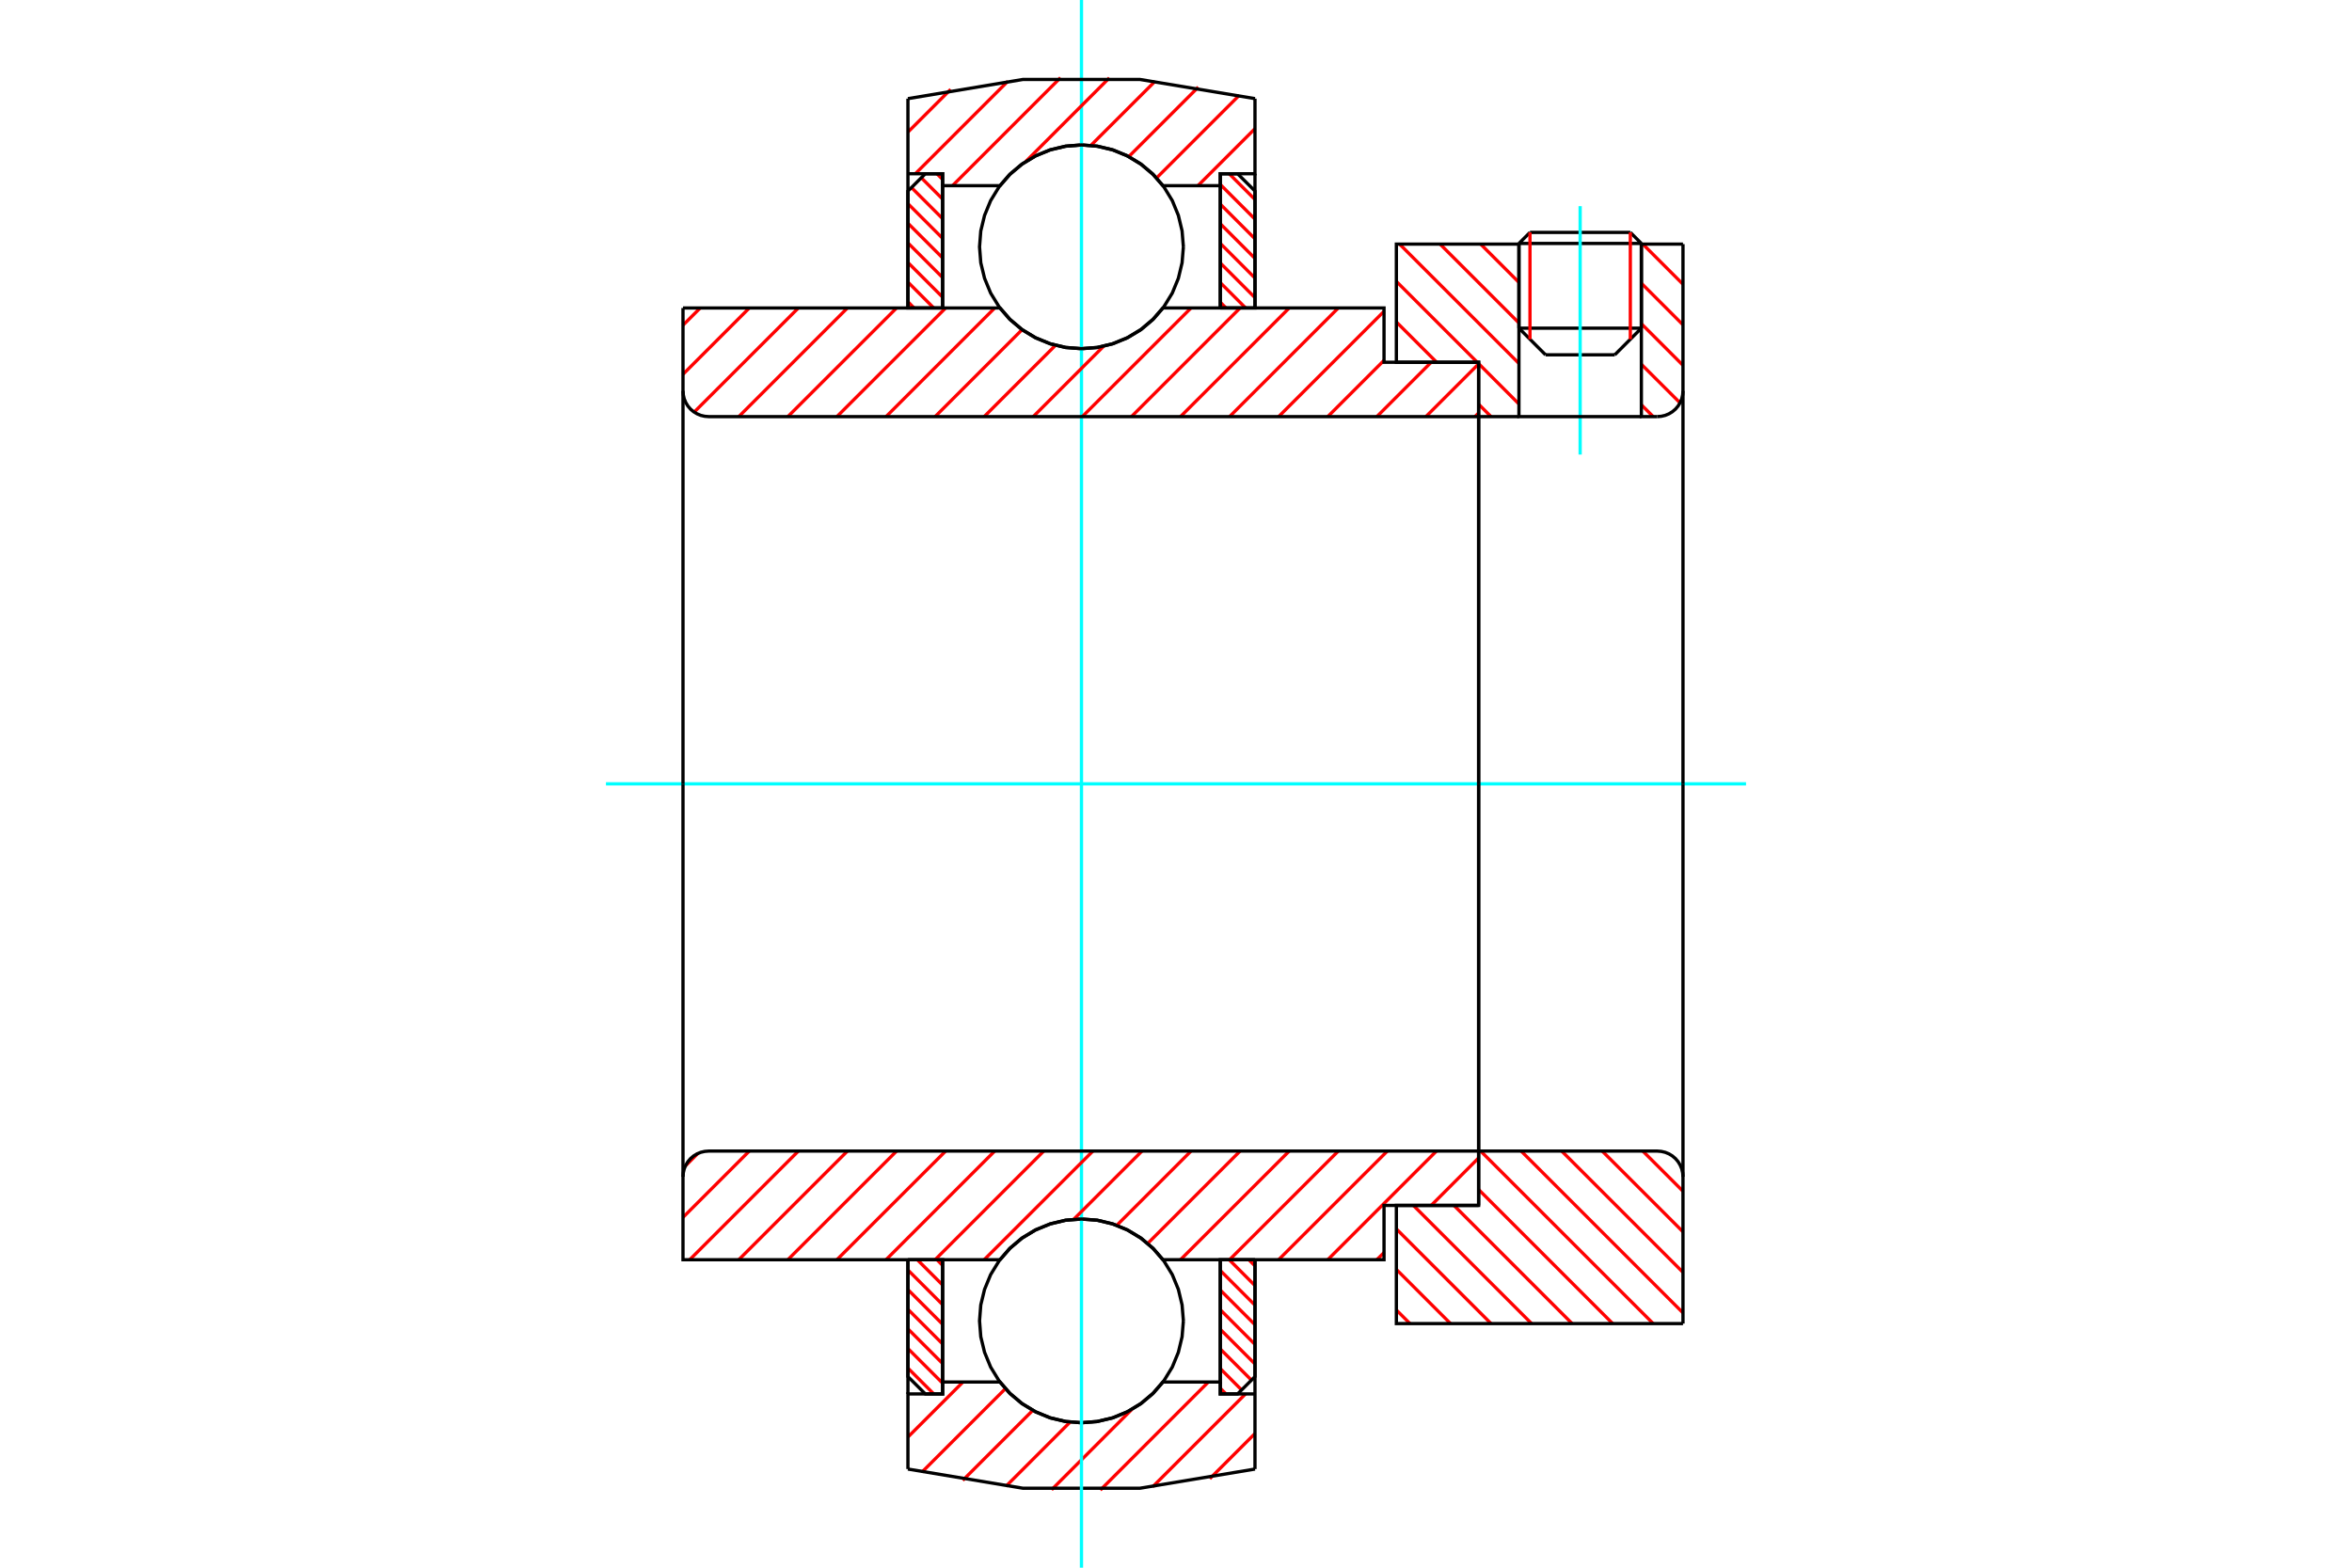 <?xml version="1.0" standalone="no"?>
<!DOCTYPE svg PUBLIC "-//W3C//DTD SVG 1.1//EN"
	"http://www.w3.org/Graphics/SVG/1.1/DTD/svg11.dtd">
<svg xmlns="http://www.w3.org/2000/svg" height="100%" width="100%" viewBox="0 0 36000 24000">
	<rect x="-1800" y="-1200" width="39600" height="26400" style="fill:#FFF"/>
	<g style="fill:none; fill-rule:evenodd" transform="matrix(1 0 0 1 0 0)">
		<g style="fill:none; stroke:#000; stroke-width:50; shape-rendering:geometricPrecision">
			<line x1="25123" y1="3727" x2="23249" y2="3727"/>
			<line x1="23418" y1="3558" x2="24954" y2="3558"/>
			<line x1="23249" y1="5024" x2="25123" y2="5024"/>
			<line x1="24716" y1="5432" x2="23656" y2="5432"/>
			<line x1="23418" y1="3558" x2="23249" y2="3727"/>
			<line x1="25123" y1="3727" x2="24954" y2="3558"/>
			<line x1="24716" y1="5432" x2="25123" y2="5024"/>
			<line x1="23249" y1="5024" x2="23656" y2="5432"/>
			<line x1="23249" y1="3727" x2="23249" y2="5024"/>
			<line x1="25123" y1="5024" x2="25123" y2="3727"/>
		</g>
		<g style="fill:none; stroke:#0FF; stroke-width:50; shape-rendering:geometricPrecision">
			<line x1="24186" y1="6959" x2="24186" y2="3156"/>
		</g>
		<g style="fill:none; stroke:#F00; stroke-width:50; shape-rendering:geometricPrecision">
			<line x1="24954" y1="3558" x2="24954" y2="5194"/>
			<line x1="23418" y1="5194" x2="23418" y2="3558"/>
			<line x1="13897" y1="20945" x2="14292" y2="21340"/>
			<line x1="13897" y1="20645" x2="14428" y2="21176"/>
			<line x1="13897" y1="20344" x2="14428" y2="20875"/>
			<line x1="13897" y1="20044" x2="14428" y2="20575"/>
			<line x1="13897" y1="19743" x2="14428" y2="20274"/>
			<line x1="13897" y1="19443" x2="14428" y2="19974"/>
			<line x1="14040" y1="19285" x2="14428" y2="19673"/>
			<line x1="14341" y1="19285" x2="14428" y2="19373"/>
		</g>
		<g style="fill:none; stroke:#000; stroke-width:50; shape-rendering:geometricPrecision">
			<polyline points="13897,19285 13897,21075 14163,21340 14428,21340 14428,19285 13897,19285"/>
		</g>
		<g style="fill:none; stroke:#0FF; stroke-width:50; shape-rendering:geometricPrecision">
			<line x1="9275" y1="12000" x2="26725" y2="12000"/>
		</g>
		<g style="fill:none; stroke:#F00; stroke-width:50; shape-rendering:geometricPrecision">
			<line x1="13897" y1="4620" x2="13991" y2="4715"/>
			<line x1="13897" y1="4319" x2="14292" y2="4715"/>
			<line x1="13897" y1="4019" x2="14428" y2="4550"/>
			<line x1="13897" y1="3719" x2="14428" y2="4250"/>
			<line x1="13897" y1="3418" x2="14428" y2="3949"/>
			<line x1="13897" y1="3118" x2="14428" y2="3649"/>
			<line x1="13951" y1="2871" x2="14428" y2="3348"/>
			<line x1="14101" y1="2721" x2="14428" y2="3048"/>
			<line x1="14341" y1="2660" x2="14428" y2="2747"/>
		</g>
		<g style="fill:none; stroke:#000; stroke-width:50; shape-rendering:geometricPrecision">
			<polyline points="14428,4715 14428,2660 14163,2660 13897,2925 13897,4715 14428,4715"/>
		</g>
		<g style="fill:none; stroke:#F00; stroke-width:50; shape-rendering:geometricPrecision">
			<line x1="19114" y1="19285" x2="19209" y2="19380"/>
			<line x1="18814" y1="19285" x2="19209" y2="19681"/>
			<line x1="18678" y1="19450" x2="19209" y2="19981"/>
			<line x1="18678" y1="19750" x2="19209" y2="20281"/>
			<line x1="18678" y1="20051" x2="19209" y2="20582"/>
			<line x1="18678" y1="20351" x2="19209" y2="20882"/>
			<line x1="18678" y1="20652" x2="19155" y2="21129"/>
			<line x1="18678" y1="20952" x2="19004" y2="21279"/>
			<line x1="18678" y1="21253" x2="18765" y2="21340"/>
		</g>
		<g style="fill:none; stroke:#000; stroke-width:50; shape-rendering:geometricPrecision">
			<polyline points="19209,19285 19209,21075 18943,21340 18678,21340 18678,19285 19209,19285"/>
		</g>
		<g style="fill:none; stroke:#F00; stroke-width:50; shape-rendering:geometricPrecision">
			<line x1="18814" y1="2660" x2="19209" y2="3055"/>
			<line x1="18678" y1="2824" x2="19209" y2="3355"/>
			<line x1="18678" y1="3125" x2="19209" y2="3656"/>
			<line x1="18678" y1="3425" x2="19209" y2="3956"/>
			<line x1="18678" y1="3726" x2="19209" y2="4257"/>
			<line x1="18678" y1="4026" x2="19209" y2="4557"/>
			<line x1="18678" y1="4327" x2="19066" y2="4715"/>
			<line x1="18678" y1="4627" x2="18765" y2="4715"/>
		</g>
		<g style="fill:none; stroke:#000; stroke-width:50; shape-rendering:geometricPrecision">
			<polyline points="18678,4715 18678,2660 18943,2660 19209,2925 19209,4715 18678,4715"/>
			<polyline points="18113,3779 18093,3535 18036,3297 17943,3071 17815,2862 17656,2676 17470,2517 17261,2389 17035,2295 16797,2238 16553,2219 16309,2238 16071,2295 15845,2389 15636,2517 15450,2676 15291,2862 15163,3071 15070,3297 15012,3535 14993,3779 15012,4023 15070,4261 15163,4487 15291,4695 15450,4882 15636,5041 15845,5168 16071,5262 16309,5319 16553,5338 16797,5319 17035,5262 17261,5168 17470,5041 17656,4882 17815,4695 17943,4487 18036,4261 18093,4023 18113,3779"/>
			<polyline points="18113,20221 18093,19977 18036,19739 17943,19513 17815,19305 17656,19118 17470,18959 17261,18832 17035,18738 16797,18681 16553,18662 16309,18681 16071,18738 15845,18832 15636,18959 15450,19118 15291,19305 15163,19513 15070,19739 15012,19977 14993,20221 15012,20465 15070,20703 15163,20929 15291,21138 15450,21324 15636,21483 15845,21611 16071,21705 16309,21762 16553,21781 16797,21762 17035,21705 17261,21611 17470,21483 17656,21324 17815,21138 17943,20929 18036,20703 18093,20465 18113,20221"/>
		</g>
		<g style="fill:none; stroke:#F00; stroke-width:50; shape-rendering:geometricPrecision">
			<line x1="25145" y1="17622" x2="25760" y2="18237"/>
			<line x1="24524" y1="17622" x2="25760" y2="18858"/>
			<line x1="23904" y1="17622" x2="25760" y2="19478"/>
			<line x1="23283" y1="17622" x2="25760" y2="20099"/>
			<line x1="22663" y1="17622" x2="25304" y2="20263"/>
			<line x1="22632" y1="18211" x2="24684" y2="20263"/>
			<line x1="22254" y1="18454" x2="24063" y2="20263"/>
			<line x1="21633" y1="18454" x2="23443" y2="20263"/>
			<line x1="21373" y1="18814" x2="22822" y2="20263"/>
			<line x1="21373" y1="19434" x2="22202" y2="20263"/>
			<line x1="21373" y1="20055" x2="21581" y2="20263"/>
		</g>
		<g style="fill:none; stroke:#000; stroke-width:50; shape-rendering:geometricPrecision">
			<line x1="25760" y1="12000" x2="25760" y2="20263"/>
			<polyline points="25760,18015 25755,17954 25741,17894 25717,17837 25685,17784 25645,17737 25598,17697 25546,17665 25488,17641 25428,17627 25367,17622 22632,17622 22632,12000"/>
			<polyline points="22632,17622 22632,18454 21373,18454 21373,20263 25760,20263"/>
		</g>
		<g style="fill:none; stroke:#F00; stroke-width:50; shape-rendering:geometricPrecision">
			<line x1="25145" y1="3737" x2="25760" y2="4352"/>
			<line x1="25123" y1="4336" x2="25760" y2="4973"/>
			<line x1="25123" y1="4956" x2="25760" y2="5593"/>
			<line x1="25123" y1="5577" x2="25715" y2="6168"/>
			<line x1="22663" y1="3737" x2="23249" y2="4323"/>
			<line x1="25123" y1="6197" x2="25304" y2="6378"/>
			<line x1="22042" y1="3737" x2="23249" y2="4944"/>
			<line x1="21422" y1="3737" x2="23249" y2="5564"/>
			<line x1="21373" y1="4308" x2="22611" y2="5546"/>
			<line x1="22632" y1="5567" x2="23249" y2="6185"/>
			<line x1="21373" y1="4929" x2="21990" y2="5546"/>
			<line x1="22632" y1="6188" x2="22822" y2="6378"/>
		</g>
		<g style="fill:none; stroke:#000; stroke-width:50; shape-rendering:geometricPrecision">
			<line x1="25760" y1="12000" x2="25760" y2="3737"/>
			<polyline points="25367,6378 25428,6373 25488,6359 25546,6335 25598,6303 25645,6263 25685,6216 25717,6163 25741,6106 25755,6046 25760,5985"/>
			<polyline points="25367,6378 25123,6378 25123,3737"/>
			<polyline points="25123,6378 23249,6378 23249,3737"/>
			<polyline points="23249,6378 22632,6378 22632,12000"/>
			<polyline points="22632,6378 22632,5546 21373,5546 21373,3737 23249,3737"/>
			<line x1="25123" y1="3737" x2="25760" y2="3737"/>
		</g>
		<g style="fill:none; stroke:#F00; stroke-width:50; shape-rendering:geometricPrecision">
			<line x1="19209" y1="21946" x2="18517" y2="22638"/>
			<line x1="19064" y1="21340" x2="17644" y2="22760"/>
			<line x1="18496" y1="21157" x2="16841" y2="22812"/>
			<line x1="17325" y1="21576" x2="16095" y2="22807"/>
			<line x1="16379" y1="21771" x2="15396" y2="22755"/>
			<line x1="15808" y1="21591" x2="14736" y2="22663"/>
			<line x1="15389" y1="21259" x2="14111" y2="22537"/>
			<line x1="14740" y1="21157" x2="13897" y2="22000"/>
		</g>
		<g style="fill:none; stroke:#000; stroke-width:50; shape-rendering:geometricPrecision">
			<polyline points="19209,19285 19209,21340 19209,22490"/>
			<polyline points="13897,22490 15659,22784 17446,22784 19209,22490"/>
			<polyline points="13897,22490 13897,21340 14428,21340 14428,21157 14428,19285"/>
			<polyline points="14428,21157 15305,21157 15464,21338 15649,21492 15855,21616 16078,21707 16313,21762 16553,21781 16793,21762 17027,21707 17250,21616 17457,21492 17642,21338 17801,21157 18678,21157 18678,19285"/>
			<polyline points="18678,21157 18678,21340 19209,21340"/>
			<line x1="13897" y1="21340" x2="13897" y2="19285"/>
		</g>
		<g style="fill:none; stroke:#0FF; stroke-width:50; shape-rendering:geometricPrecision">
			<line x1="16553" y1="24000" x2="16553" y2="0"/>
		</g>
		<g style="fill:none; stroke:#F00; stroke-width:50; shape-rendering:geometricPrecision">
			<line x1="19209" y1="1969" x2="18335" y2="2843"/>
			<line x1="18969" y1="1458" x2="17702" y2="2725"/>
			<line x1="18342" y1="1333" x2="17277" y2="2398"/>
			<line x1="17681" y1="1243" x2="16697" y2="2226"/>
			<line x1="16980" y1="1192" x2="15699" y2="2474"/>
			<line x1="16232" y1="1189" x2="14578" y2="2843"/>
			<line x1="15427" y1="1243" x2="14010" y2="2660"/>
			<line x1="14551" y1="1368" x2="13897" y2="2022"/>
		</g>
		<g style="fill:none; stroke:#000; stroke-width:50; shape-rendering:geometricPrecision">
			<polyline points="13897,4715 13897,2660 13897,1510"/>
			<polyline points="19209,1510 17446,1216 15659,1216 13897,1510"/>
			<polyline points="19209,1510 19209,2660 18678,2660 18678,2843 18678,4715"/>
			<polyline points="18678,2843 17801,2843 17642,2662 17457,2508 17250,2384 17027,2293 16793,2238 16553,2219 16313,2238 16078,2293 15855,2384 15649,2508 15464,2662 15305,2843 14428,2843 14428,4715"/>
			<polyline points="14428,2843 14428,2660 13897,2660"/>
			<line x1="19209" y1="2660" x2="19209" y2="4715"/>
		</g>
		<g style="fill:none; stroke:#F00; stroke-width:50; shape-rendering:geometricPrecision">
			<line x1="22632" y1="17727" x2="21906" y2="18454"/>
			<line x1="21184" y1="19176" x2="21074" y2="19285"/>
			<line x1="21986" y1="17622" x2="20323" y2="19285"/>
			<line x1="21235" y1="17622" x2="19571" y2="19285"/>
			<line x1="20484" y1="17622" x2="18820" y2="19285"/>
			<line x1="19733" y1="17622" x2="18069" y2="19285"/>
			<line x1="18981" y1="17622" x2="17566" y2="19037"/>
			<line x1="18230" y1="17622" x2="17093" y2="18759"/>
			<line x1="17479" y1="17622" x2="16435" y2="18666"/>
			<line x1="16728" y1="17622" x2="15064" y2="19285"/>
			<line x1="15976" y1="17622" x2="14313" y2="19285"/>
			<line x1="15225" y1="17622" x2="13562" y2="19285"/>
			<line x1="14474" y1="17622" x2="12810" y2="19285"/>
			<line x1="13723" y1="17622" x2="12059" y2="19285"/>
			<line x1="12971" y1="17622" x2="11308" y2="19285"/>
			<line x1="12220" y1="17622" x2="10557" y2="19285"/>
			<line x1="11469" y1="17622" x2="10454" y2="18637"/>
			<line x1="10681" y1="17659" x2="10491" y2="17849"/>
		</g>
		<g style="fill:none; stroke:#000; stroke-width:50; shape-rendering:geometricPrecision">
			<line x1="22632" y1="12000" x2="22632" y2="18454"/>
			<polyline points="22632,17622 10847,17622 10786,17627 10726,17641 10669,17665 10616,17697 10569,17737 10529,17784 10497,17837 10473,17894 10459,17954 10454,18015 10454,19285 10985,19285 15305,19285"/>
			<polyline points="17801,19285 17642,19105 17457,18950 17250,18826 17027,18736 16793,18680 16553,18662 16313,18680 16078,18736 15855,18826 15649,18950 15464,19105 15305,19285"/>
			<polyline points="17801,19285 21184,19285 21184,18454 22632,18454"/>
			<line x1="10454" y1="12000" x2="10454" y2="18015"/>
		</g>
		<g style="fill:none; stroke:#F00; stroke-width:50; shape-rendering:geometricPrecision">
			<line x1="22632" y1="6323" x2="22576" y2="6378"/>
			<line x1="22632" y1="5571" x2="21825" y2="6378"/>
			<line x1="21906" y1="5546" x2="21074" y2="6378"/>
			<line x1="21184" y1="5517" x2="20323" y2="6378"/>
			<line x1="21184" y1="4766" x2="19571" y2="6378"/>
			<line x1="20484" y1="4715" x2="18820" y2="6378"/>
			<line x1="19733" y1="4715" x2="18069" y2="6378"/>
			<line x1="18981" y1="4715" x2="17318" y2="6378"/>
			<line x1="18230" y1="4715" x2="16566" y2="6378"/>
			<line x1="16893" y1="5300" x2="15815" y2="6378"/>
			<line x1="16156" y1="5286" x2="15064" y2="6378"/>
			<line x1="15645" y1="5046" x2="14313" y2="6378"/>
			<line x1="15225" y1="4715" x2="13562" y2="6378"/>
			<line x1="14474" y1="4715" x2="12810" y2="6378"/>
			<line x1="13723" y1="4715" x2="12059" y2="6378"/>
			<line x1="12971" y1="4715" x2="11308" y2="6378"/>
			<line x1="12220" y1="4715" x2="10625" y2="6309"/>
			<line x1="11469" y1="4715" x2="10454" y2="5730"/>
			<line x1="10718" y1="4715" x2="10454" y2="4978"/>
		</g>
		<g style="fill:none; stroke:#000; stroke-width:50; shape-rendering:geometricPrecision">
			<line x1="10454" y1="12000" x2="10454" y2="4715"/>
			<polyline points="10454,5985 10459,6046 10473,6106 10497,6163 10529,6216 10569,6263 10616,6303 10669,6335 10726,6359 10786,6373 10847,6378 22632,6378 22632,5546 21184,5546 21184,4715 17801,4715"/>
			<polyline points="15305,4715 15464,4895 15649,5050 15855,5174 16078,5264 16313,5320 16553,5338 16793,5320 17027,5264 17250,5174 17457,5050 17642,4895 17801,4715"/>
			<polyline points="15305,4715 10985,4715 10454,4715"/>
			<line x1="22632" y1="12000" x2="22632" y2="6378"/>
		</g>
	</g>
</svg>
